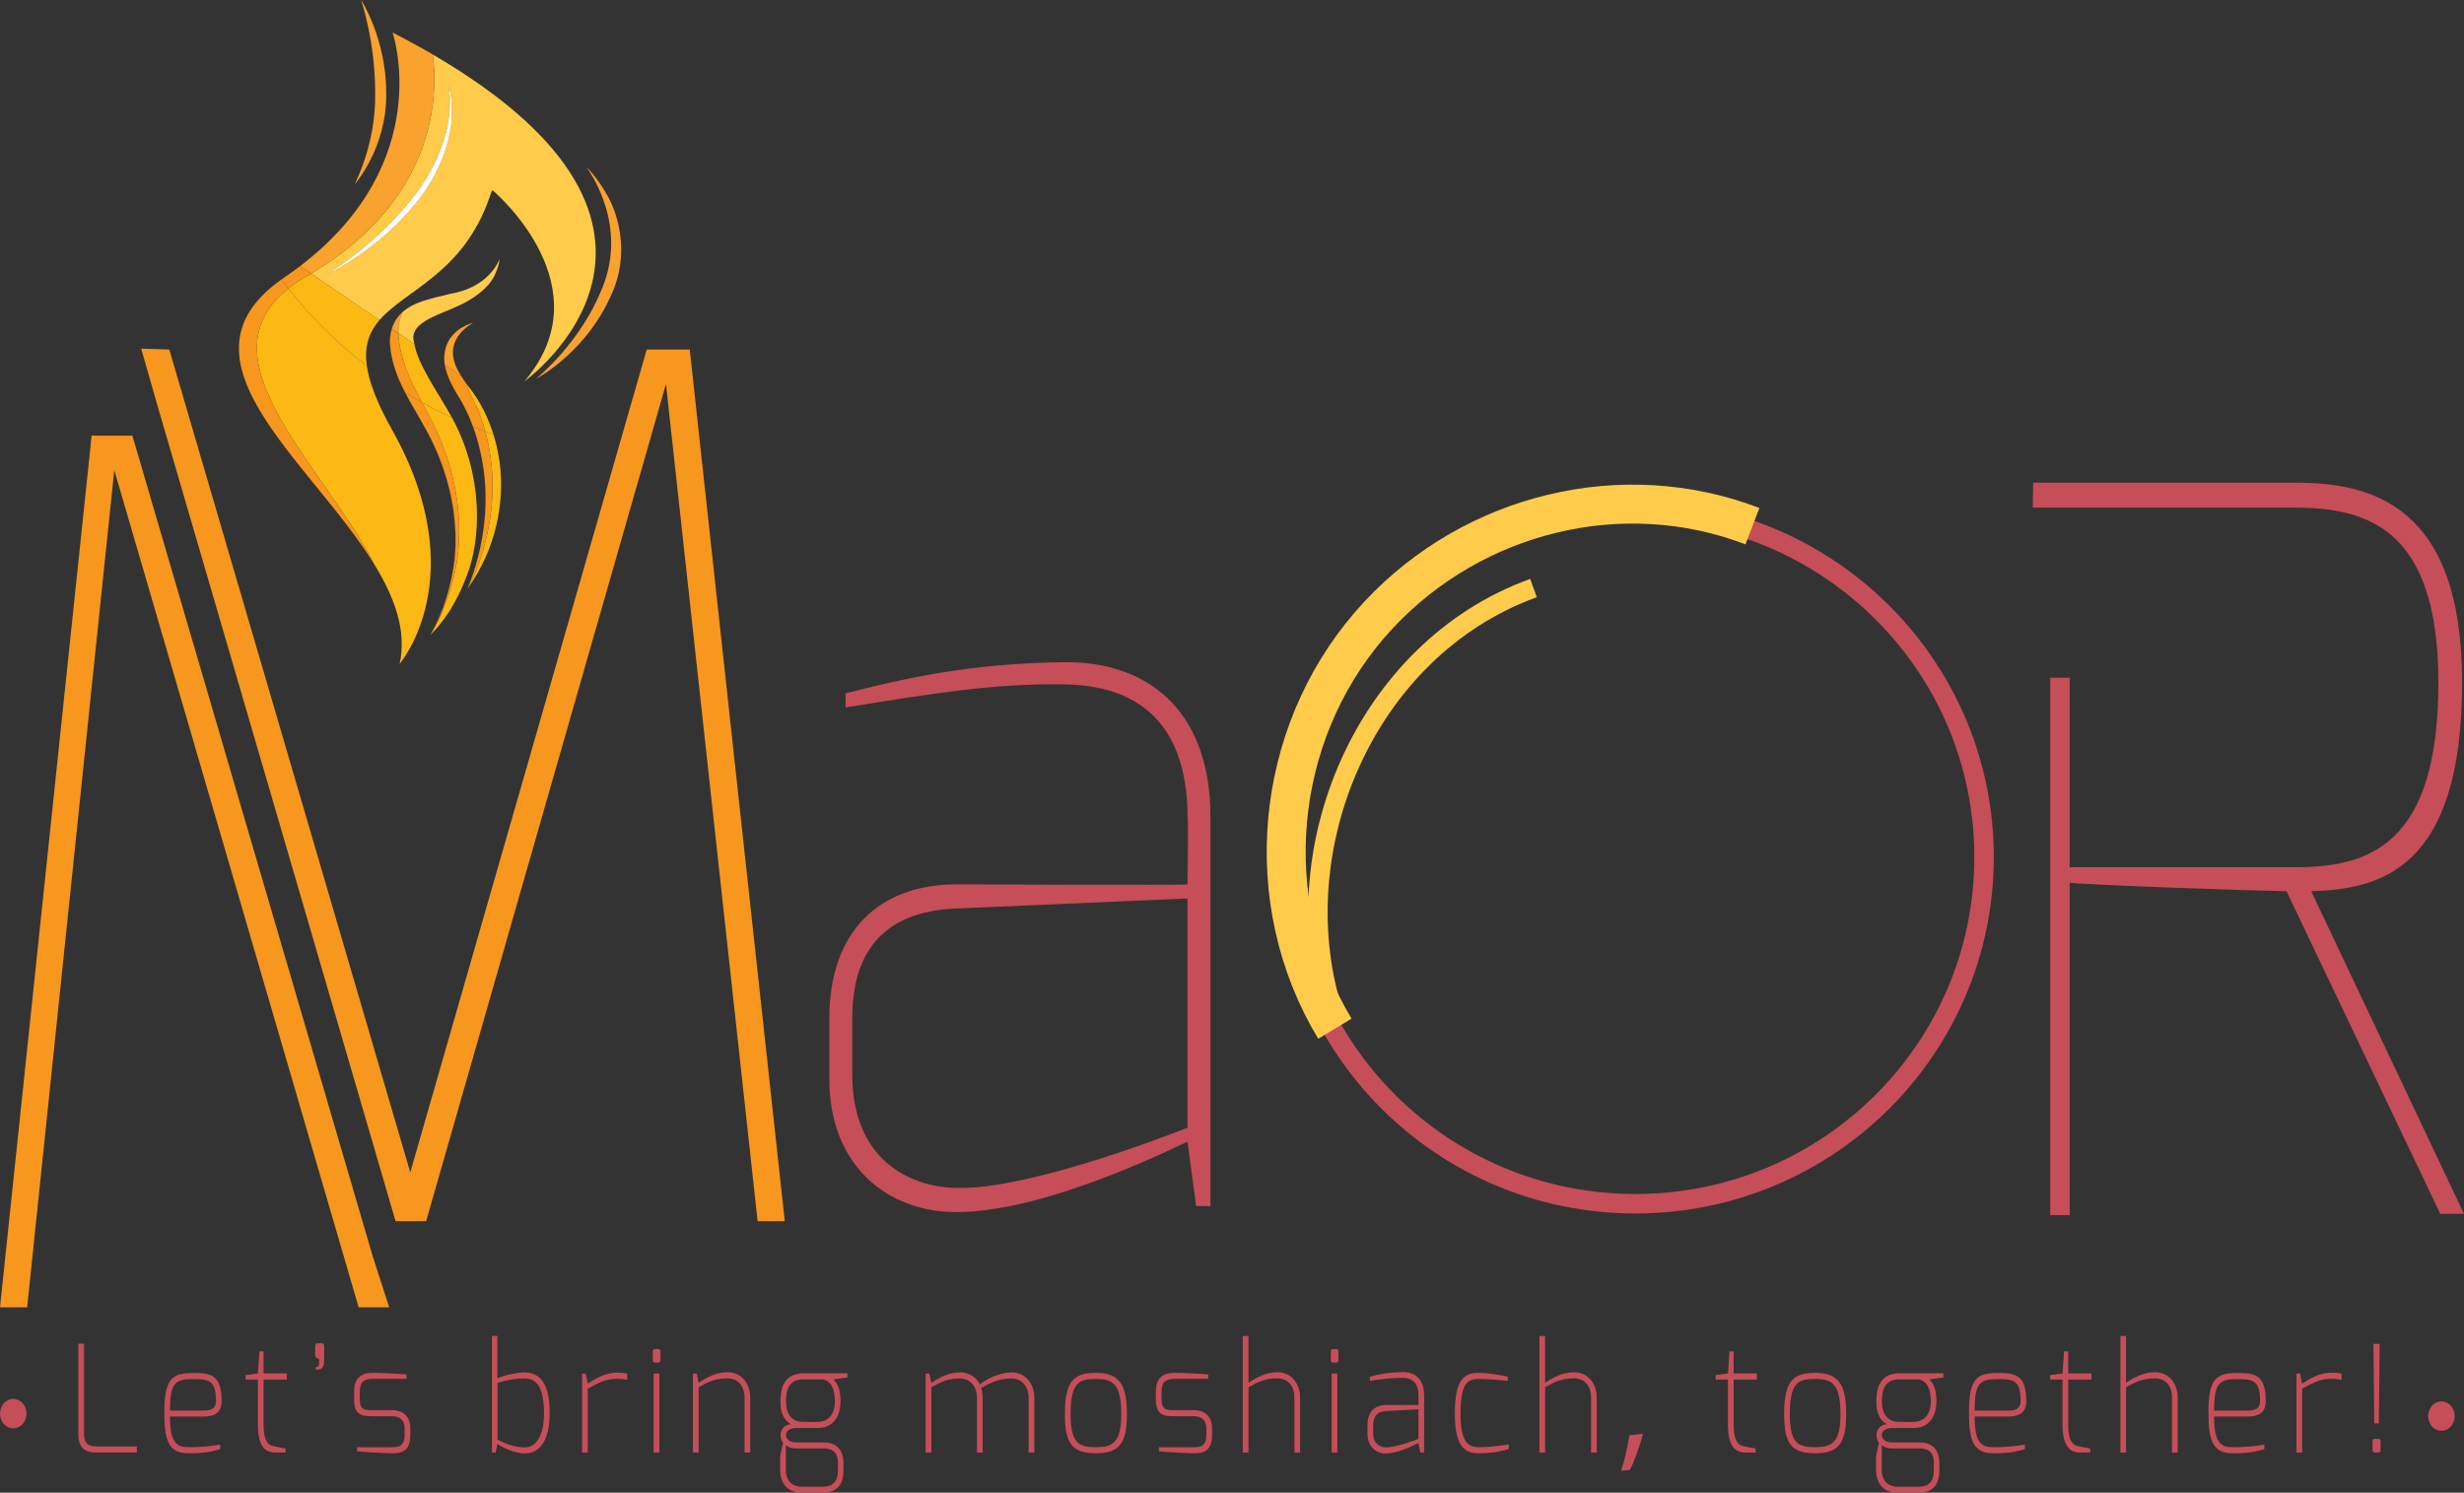 <?xml version="1.0" encoding="utf-8"?>
<!-- Generator: Adobe Illustrator 17.0.0, SVG Export Plug-In . SVG Version: 6.00 Build 0)  -->
<!DOCTYPE svg PUBLIC "-//W3C//DTD SVG 1.1//EN" "http://www.w3.org/Graphics/SVG/1.1/DTD/svg11.dtd">
<svg version="1.1" id="Layer_1" xmlns="http://www.w3.org/2000/svg" xmlns:xlink="http://www.w3.org/1999/xlink" x="0px" y="0px"
	 width="632.589px" height="383.267px" viewBox="0 -2.939 632.589 383.267" enable-background="new 0 -2.939 632.589 383.267"
	 xml:space="preserve">
<rect x="0" y="-2.939" width="632.589" height="383.267" fill="#333333" stroke="none"/>
<g>
	<g>
		<path fill="#FCB913" d="M128.27,63.544c0.029-0.076,0.039-0.116,0.032-0.099C128.291,63.441,128.282,63.477,128.27,63.544z"/>
		<path fill="#FCB913" d="M108.327,100.38c0.88,1.654,1.756,3.276,2.548,4.882c7.305,14.16,8.297,28.917,5.778,39.234
			c-1.858,8.201-4.859,13.518-6.002,15.381c0.636-1.085,3.824-6.554,5.498-15.468c2.042-9.966,0.561-24.06-6.94-37.355
			c-1.605-2.965-3.517-5.984-5.175-9.192c-0.013-0.005-0.027-0.015-0.038-0.021c1.658,3.207,3.572,6.227,5.177,9.195
			c7.501,13.297,8.981,27.39,6.94,37.355c-1.883,10.026-5.686,15.699-5.61,15.669c-0.109,0.013,5.227-4.388,9.144-14.688
			c4.061-9.854,4.415-26.397-3.598-41.054C113.356,103.071,110.785,101.751,108.327,100.38z"/>
		<path fill="#F7971D" d="M109.209,107.054c7.501,13.295,8.982,27.389,6.94,37.355c-1.674,8.914-4.862,14.383-5.498,15.468
			c1.144-1.863,4.144-7.18,6.002-15.381c2.519-10.316,1.527-25.074-5.778-39.234c-0.792-1.605-1.668-3.228-2.548-4.882
			c-1.471-0.821-2.904-1.661-4.293-2.519C105.693,101.07,107.605,104.089,109.209,107.054z"/>
		<path fill="#F9A22D" d="M103.345,77.239c-0.405,0.364-0.795,0.773-1.165,1.239c-0.708,0.877-1.215,1.916-1.551,2.997l1.66,1.133
			c-0.009-0.211-0.028-0.42-0.032-0.635C102.273,80.452,102.625,78.758,103.345,77.239z"/>
		<path fill="#FCB913" d="M125.377,138.454c2.546-6.325,4.646-16.247,2.127-26.835c-0.234-1.023-0.517-2.021-0.822-3.002
			c-0.701-0.244-1.398-0.493-2.086-0.747c0.562,2.046,1.009,4.192,1.312,6.413c2.291,15.695-3.207,28.649-5.423,33.284
			C121.326,146.358,123.38,143.309,125.377,138.454z"/>
		<path fill="#FCB913" d="M114.111,88.095c0.365-3.949,3.001-6.091,4.603-6.995c1.573-0.89,2.587-1.097,2.727-1.133
			c0.006-0.003,0.021-0.012,0.021-0.012c0.008,0.013-1.053,0.177-2.756,1.14c-1.602,0.906-4.236,3.047-4.602,6.997
			c-0.103,0.866-0.057,1.754,0.094,2.653l0.007,0.005C114.056,89.85,114.008,88.961,114.111,88.095z"/>
		<path fill="#FCB913" d="M121.455,106.653c-0.003-0.002-0.005-0.002-0.006-0.004c0.695,1.9,1.294,3.895,1.77,5.97
			c4.648,19.479-3.461,35.731-3.131,35.546c-0.002-0.002,0.003-0.009,0.004-0.012c-0.069-0.321,7.71-16.355,3.135-35.529
			C122.752,110.548,122.151,108.553,121.455,106.653z"/>
		<path fill="#F7971D" d="M120.091,148.154c0.001,0.004-0.001,0.019,0.003,0.015c-0.02-0.007,0.118-0.197,0.366-0.554
			c0.008-0.015,0.016-0.031,0.023-0.048C120.232,147.93,120.092,148.122,120.091,148.154z"/>
		<path fill="#F7971D" d="M116.303,88.127c0.126,1.831,0.9,3.593,2.092,5.485l0.008,0.005c-1.193-1.893-1.965-3.655-2.092-5.487
			c-0.255-2.995,1.47-5.279,2.809-6.477c1.373-1.239,2.362-1.688,2.348-1.695c0.001,0.001-0.016,0.005-0.027,0.008
			c-0.102,0.059-1.04,0.521-2.328,1.683C117.773,82.848,116.048,85.133,116.303,88.127z"/>
		<path fill="#F7971D" d="M124.595,107.87c-1.065-0.394-2.108-0.802-3.14-1.217c0.696,1.9,1.296,3.895,1.771,5.972
			c4.576,19.174-3.204,35.208-3.135,35.529c0.001-0.032,0.141-0.225,0.392-0.587c2.216-4.635,7.714-17.588,5.423-33.284
			C125.605,112.062,125.157,109.917,124.595,107.87z"/>
		<path fill="#F9A22D" d="M118.713,81.1c-1.602,0.904-4.237,3.046-4.603,6.995c-0.103,0.866-0.055,1.755,0.094,2.655l4.19,2.862
			c-1.192-1.892-1.966-3.654-2.092-5.485c-0.254-2.995,1.471-5.279,2.81-6.477c1.287-1.162,2.225-1.624,2.328-1.683
			C121.3,80.004,120.287,80.21,118.713,81.1z"/>
		<path fill="#FCB913" d="M62.126,81.282c0.039-0.124,0.078-0.248,0.12-0.372C62.204,81.034,62.164,81.159,62.126,81.282z"/>
		<path fill="#FCB913" d="M62.466,80.291c0.076-0.201,0.155-0.401,0.24-0.603C62.621,79.89,62.542,80.09,62.466,80.291z"/>
		<path fill="#FCB913" d="M66.447,73.91c0.114-0.131,0.23-0.259,0.349-0.39C66.677,73.651,66.561,73.779,66.447,73.91z"/>
		<path fill="#FCB913" d="M65.484,75.053c0.097-0.122,0.196-0.243,0.294-0.363C65.679,74.81,65.581,74.931,65.484,75.053z"/>
		<path fill="#FCB913" d="M67.26,73.033c0.117-0.12,0.238-0.24,0.358-0.358C67.498,72.793,67.377,72.913,67.26,73.033z"/>
		<path fill="#FCB913" d="M68.432,71.896c0.134-0.123,0.268-0.247,0.407-0.371C68.7,71.649,68.567,71.773,68.432,71.896z"/>
		<path fill="#FCB913" d="M62.932,79.179c0.056-0.125,0.116-0.247,0.176-0.37C63.048,78.932,62.988,79.055,62.932,79.179z"/>
		<path fill="#FCB913" d="M69.393,71.043c0.138-0.118,0.28-0.236,0.423-0.354C69.673,70.807,69.531,70.925,69.393,71.043z"/>
		<path fill="#FCB913" d="M63.497,78.053c0.081-0.15,0.162-0.3,0.249-0.45C63.659,77.753,63.578,77.902,63.497,78.053z"/>
		<path fill="#FCB913" d="M64.046,77.103c0.076-0.123,0.155-0.247,0.234-0.37C64.201,76.856,64.122,76.98,64.046,77.103z"/>
		<path fill="#FCB913" d="M64.807,75.958c0.098-0.136,0.194-0.275,0.296-0.41C65.002,75.683,64.905,75.822,64.807,75.958z"/>
		<path fill="#FCB913" d="M64.653,98.723c-0.012-0.022-0.022-0.045-0.033-0.066C64.63,98.678,64.641,98.701,64.653,98.723z"/>
		<path fill="#FCB913" d="M63.647,96.538c-0.026-0.06-0.053-0.122-0.079-0.182C63.593,96.416,63.621,96.478,63.647,96.538z"/>
		<path fill="#FCB913" d="M64.286,97.962c-0.029-0.061-0.057-0.121-0.084-0.183C64.229,97.842,64.257,97.901,64.286,97.962z"/>
		<path fill="#FCB913" d="M63.301,95.702c-0.031-0.077-0.06-0.151-0.088-0.227C63.241,95.551,63.27,95.625,63.301,95.702z"/>
		<path fill="#FCB913" d="M62.496,93.453c-0.027-0.086-0.051-0.171-0.077-0.256C62.444,93.281,62.468,93.367,62.496,93.453z"/>
		<path fill="#FCB913" d="M62.79,94.33c-0.03-0.084-0.059-0.169-0.089-0.254C62.731,94.162,62.76,94.247,62.79,94.33z"/>
		<path fill="#FCB913" d="M66.727,102.515c-0.01-0.016-0.02-0.031-0.029-0.048C66.706,102.484,66.716,102.499,66.727,102.515z"/>
		<path fill="#FCB913" d="M70.782,69.917c0.154-0.119,0.308-0.24,0.467-0.357C71.09,69.677,70.937,69.798,70.782,69.917z"/>
		<path fill="#FCB913" d="M65.434,100.237c-0.021-0.042-0.043-0.082-0.064-0.123C65.391,100.155,65.411,100.194,65.434,100.237z"/>
		<path fill="#FCB913" d="M61.636,89.921c-0.019-0.111-0.038-0.222-0.055-0.333C61.599,89.699,61.618,89.81,61.636,89.921z"/>
		<path fill="#FCB913" d="M61.343,86.824c-0.002-0.116,0-0.232,0-0.347C61.343,86.592,61.341,86.707,61.343,86.824z"/>
		<path fill="#FCB913" d="M61.366,85.56c0.006-0.122,0.013-0.242,0.022-0.362C61.379,85.318,61.372,85.438,61.366,85.56z"/>
		<path fill="#FCB913" d="M61.432,84.657c0.015-0.134,0.033-0.266,0.049-0.398C61.465,84.391,61.447,84.523,61.432,84.657z"/>
		<path fill="#FCB913" d="M61.609,83.41c0.023-0.124,0.045-0.245,0.069-0.368C61.654,83.164,61.631,83.286,61.609,83.41z"/>
		<path fill="#FCB913" d="M62.111,92.121c-0.026-0.1-0.053-0.2-0.078-0.3C62.06,91.921,62.086,92.021,62.111,92.121z"/>
		<path fill="#FCB913" d="M61.89,91.224c-0.021-0.098-0.04-0.196-0.061-0.293C61.85,91.028,61.869,91.127,61.89,91.224z"/>
		<path fill="#FCB913" d="M61.789,82.513c0.045-0.195,0.097-0.389,0.148-0.585C61.885,82.124,61.834,82.318,61.789,82.513z"/>
		<path fill="#FCB913" d="M61.382,87.73c-0.008-0.117-0.016-0.233-0.02-0.35C61.366,87.497,61.374,87.614,61.382,87.73z"/>
		<path fill="#FCB913" d="M61.502,89.014c-0.014-0.106-0.024-0.212-0.036-0.32C61.477,88.801,61.487,88.907,61.502,89.014z"/>
		<g>
			<path fill="#FFCB4A" d="M115.122,18.955c-0.007-0.028,0.87,3.411,0.053,8.853c-0.737,5.427-3.541,12.616-8.578,19.271
				C96.363,60.376,83.985,67.254,84.252,67.461c-0.297-0.208,12.924-5.804,23.52-19.507c5.189-6.842,7.76-14.481,8.132-20.063
				C116.364,22.271,115.109,18.921,115.122,18.955z"/>
			<path fill="#FFCB4A" d="M115.612,72.504c-2.497,0.652-5.318,1.125-8.567,2.422c-1.599,0.69-3.427,1.681-4.901,3.533
				c-0.708,0.877-1.213,1.915-1.55,2.993l0.035,0.023c0.336-1.08,0.843-2.12,1.551-2.997c0.37-0.466,0.76-0.875,1.165-1.239
				c-0.72,1.519-1.072,3.212-1.089,4.734c0.004,0.214,0.023,0.424,0.032,0.635l4.097,2.8c-0.041-0.215-0.087-0.429-0.118-0.642
				c-1.271-4.658,5.813-6.651,10.548-8.799c5.009-2.073,8.782-5.235,10.093-8.068c1.177-2.376,1.3-3.962,1.361-4.355
				C127.961,64.419,125.226,70.877,115.612,72.504z"/>
			<path fill="#FFCB4A" d="M110.85,10.91c0.081,0.047,0.158,0.092,0.238,0.139c0.001-0.001-0.001-0.002-0.001-0.002
				C111.01,11.001,110.928,10.955,110.85,10.91z"/>
			<path fill="#FFCB4A" d="M110.85,10.91c-0.696-0.405-1.403-0.811-2.123-1.219L110.85,10.91z"/>
			<path fill="#FFCB4A" d="M111.088,11.049c1.217,8.743,2.04,36.427-31.2,56.258l17.52,11.968
				c6.675-7.773,21.371-11.924,28.182-31.289c0.248-0.706,0.483-1.37,0.711-2.02c0.099,0.021,0.209,0.055,0.324,0.097
				c1.26,1.08,28.47,24.897,8.021,48.909C134.646,94.971,188.653,56.235,111.088,11.049z M107.772,47.954
				c-10.595,13.703-23.816,19.299-23.52,19.507c-0.267-0.208,12.111-7.085,22.345-20.383c5.037-6.654,7.841-13.844,8.578-19.271
				c0.817-5.442-0.06-8.881-0.053-8.853c-0.014-0.034,1.242,3.316,0.782,8.936C115.532,33.474,112.961,41.112,107.772,47.954z"/>
		</g>
		<path fill="#FCB913" d="M103.948,7.073c0.605,0.323,1.206,0.646,1.798,0.967C105.154,7.719,104.554,7.396,103.948,7.073z"/>
		<path fill="#FCB913" d="M72.241,68.838c-0.116,0.082-0.233,0.164-0.347,0.247c0.114-0.083,0.231-0.164,0.348-0.246
			C72.24,68.839,72.241,68.838,72.241,68.838z"/>
		<path fill="#FCB913" d="M96.186,142.116c5.181,8.47,8.262,16.987,6.421,25.382c0,0,19.205-22.363-1.914-60.014
			c-3.889-6.936-5.889-12.214-6.501-16.419c-8.805-6.786-15.441-13.917-20.168-19.905C51.14,89.332,82.882,116.21,96.186,142.116z"
			/>
		<path fill="#FCB913" d="M106.411,8.404c0.664,0.364,1.32,0.729,1.967,1.093C107.73,9.132,107.075,8.768,106.411,8.404z"/>
		<path fill="#FCB913" d="M100.786,5.414L100.786,5.414c0.84,0.433,1.665,0.864,2.479,1.294
			C102.451,6.278,101.627,5.847,100.786,5.414z"/>
		<path fill="#F7971D" d="M62.034,91.821c-0.049-0.2-0.097-0.398-0.144-0.597C61.937,91.423,61.985,91.621,62.034,91.821z"/>
		<path fill="#F7971D" d="M71.249,69.559c0.211-0.158,0.426-0.316,0.645-0.475C71.675,69.243,71.46,69.401,71.249,69.559z"/>
		<path fill="#F7971D" d="M61.582,89.588c-0.029-0.193-0.057-0.384-0.08-0.575C61.525,89.204,61.552,89.395,61.582,89.588z"/>
		<path fill="#F7971D" d="M61.829,90.931c-0.071-0.337-0.134-0.673-0.192-1.01C61.694,90.258,61.758,90.594,61.829,90.931z"/>
		<path fill="#F7971D" d="M61.466,88.694c-0.035-0.322-0.065-0.643-0.084-0.963C61.401,88.051,61.431,88.372,61.466,88.694z"/>
		<path fill="#F7971D" d="M61.389,85.198c0.013-0.181,0.026-0.361,0.043-0.541C61.415,84.837,61.401,85.017,61.389,85.198z"/>
		<path fill="#F7971D" d="M61.362,87.381c-0.01-0.186-0.017-0.372-0.02-0.557C61.346,87.009,61.353,87.195,61.362,87.381z"/>
		<path fill="#F7971D" d="M67.618,72.674c0.262-0.261,0.534-0.52,0.814-0.778C68.152,72.154,67.88,72.413,67.618,72.674z"/>
		<path fill="#F7971D" d="M100.786,5.414c0-0.001-0.002-0.001-0.003-0.002c0,0,11.39,33.149-23.725,59.961l0.004,0.002
			C112.174,38.566,100.79,5.418,100.786,5.414z"/>
		<path fill="#F7971D" d="M65.37,100.114c-0.249-0.464-0.487-0.928-0.717-1.391C64.883,99.185,65.121,99.649,65.37,100.114z"/>
		<path fill="#F7971D" d="M63.568,96.356c-0.091-0.219-0.181-0.438-0.267-0.655C63.387,95.919,63.477,96.138,63.568,96.356z"/>
		<path fill="#F7971D" d="M66.697,102.467c-0.444-0.747-0.866-1.491-1.264-2.23C65.832,100.976,66.254,101.72,66.697,102.467z"/>
		<path fill="#F7971D" d="M64.202,97.78c-0.194-0.414-0.378-0.829-0.555-1.242C63.823,96.951,64.008,97.365,64.202,97.78z"/>
		<path fill="#F7971D" d="M68.839,71.525c0.181-0.162,0.366-0.322,0.554-0.482C69.205,71.203,69.02,71.363,68.839,71.525z"/>
		<path fill="#F7971D" d="M64.62,98.656c-0.114-0.231-0.224-0.464-0.334-0.694C64.396,98.192,64.505,98.425,64.62,98.656z"/>
		<path fill="#F7971D" d="M63.213,95.474c-0.15-0.381-0.29-0.764-0.423-1.144C62.922,94.711,63.062,95.093,63.213,95.474z"/>
		<path fill="#F7971D" d="M63.497,78.053c-0.137,0.251-0.267,0.504-0.389,0.757C63.231,78.556,63.36,78.304,63.497,78.053z"/>
		<path fill="#F7971D" d="M62.701,94.077c-0.07-0.208-0.139-0.417-0.205-0.624C62.562,93.66,62.63,93.869,62.701,94.077z"/>
		<path fill="#F7971D" d="M62.419,93.196c-0.109-0.358-0.211-0.717-0.307-1.075C62.207,92.479,62.309,92.838,62.419,93.196z"/>
		<path fill="#F7971D" d="M69.817,70.689c0.312-0.259,0.634-0.515,0.966-0.772C70.451,70.174,70.128,70.43,69.817,70.689z"/>
		<path fill="#F7971D" d="M61.343,86.477c0-0.305,0.007-0.612,0.023-0.917C61.35,85.865,61.343,86.172,61.343,86.477z"/>
		<path fill="#F7971D" d="M64.28,76.733c0.167-0.258,0.344-0.517,0.527-0.774C64.624,76.216,64.447,76.474,64.28,76.733z"/>
		<path fill="#F7971D" d="M108.378,9.497c0.116,0.065,0.233,0.131,0.349,0.194C108.611,9.628,108.494,9.562,108.378,9.497z"/>
		<path fill="#F7971D" d="M61.482,84.259c0.036-0.285,0.078-0.567,0.127-0.85C61.559,83.692,61.517,83.974,61.482,84.259z"/>
		<path fill="#F7971D" d="M62.706,79.688c0.072-0.171,0.149-0.34,0.226-0.509C62.855,79.348,62.778,79.517,62.706,79.688z"/>
		<path fill="#F7971D" d="M63.746,77.603c0.096-0.166,0.198-0.332,0.3-0.5C63.943,77.271,63.842,77.437,63.746,77.603z"/>
		<path fill="#F7971D" d="M66.796,73.52c0.15-0.162,0.307-0.324,0.464-0.487C67.102,73.196,66.946,73.358,66.796,73.52z"/>
		<path fill="#F7971D" d="M65.103,75.548c0.123-0.166,0.251-0.33,0.38-0.496C65.355,75.218,65.226,75.382,65.103,75.548z"/>
		<path fill="#F7971D" d="M105.746,8.04c0.223,0.122,0.444,0.243,0.665,0.364C106.19,8.283,105.969,8.162,105.746,8.04z"/>
		<path fill="#F7971D" d="M65.778,74.69c0.215-0.261,0.437-0.521,0.669-0.78C66.215,74.168,65.993,74.429,65.778,74.69z"/>
		<path fill="#F7971D" d="M103.265,6.708c0.23,0.124,0.455,0.244,0.683,0.365C103.72,6.952,103.496,6.831,103.265,6.708z"/>
		<path fill="#F7971D" d="M61.677,83.042c0.035-0.176,0.071-0.352,0.111-0.529C61.748,82.69,61.712,82.866,61.677,83.042z"/>
		<path fill="#F7971D" d="M61.937,81.929c0.058-0.215,0.122-0.432,0.189-0.646C62.058,81.495,61.995,81.713,61.937,81.929z"/>
		<path fill="#F7971D" d="M62.245,80.911c0.07-0.206,0.143-0.414,0.221-0.62C62.389,80.497,62.316,80.704,62.245,80.911z"/>
		<path fill="#F7971D" d="M96.205,142.156c-0.006-0.013-0.013-0.027-0.019-0.04c-8.284-13.537-21.939-26.959-29.46-39.601
			C74.255,115.168,87.925,128.606,96.205,142.156z"/>
		<path fill="#F7971D" d="M74.025,71.16c-0.628-0.795-1.221-1.57-1.783-2.321c-0.117,0.082-0.234,0.163-0.348,0.246
			c-0.219,0.159-0.434,0.316-0.645,0.475c-0.159,0.118-0.313,0.238-0.467,0.357c-0.331,0.257-0.654,0.513-0.966,0.772
			c-0.143,0.118-0.285,0.236-0.423,0.354c-0.188,0.16-0.374,0.32-0.554,0.482c-0.139,0.124-0.272,0.248-0.407,0.371
			c-0.28,0.258-0.552,0.517-0.814,0.778c-0.12,0.119-0.242,0.239-0.358,0.358c-0.158,0.164-0.314,0.326-0.464,0.487
			c-0.119,0.131-0.234,0.259-0.349,0.39c-0.232,0.259-0.454,0.52-0.669,0.78c-0.099,0.12-0.197,0.241-0.294,0.363
			c-0.129,0.166-0.257,0.329-0.38,0.496c-0.102,0.135-0.198,0.274-0.296,0.41c-0.183,0.258-0.36,0.516-0.527,0.774
			c-0.079,0.124-0.158,0.247-0.234,0.37c-0.103,0.168-0.204,0.334-0.3,0.5c-0.087,0.15-0.168,0.299-0.249,0.45
			c-0.137,0.251-0.267,0.503-0.389,0.757c-0.06,0.123-0.12,0.245-0.176,0.37c-0.077,0.168-0.154,0.338-0.226,0.509
			c-0.085,0.202-0.164,0.402-0.24,0.603c-0.077,0.206-0.15,0.414-0.221,0.62c-0.042,0.123-0.081,0.248-0.12,0.372
			c-0.067,0.215-0.131,0.431-0.189,0.646c-0.051,0.196-0.103,0.389-0.148,0.585c-0.04,0.177-0.077,0.353-0.111,0.529
			c-0.023,0.123-0.046,0.244-0.069,0.368c-0.049,0.282-0.091,0.564-0.127,0.85c-0.017,0.132-0.034,0.264-0.049,0.398
			c-0.018,0.18-0.031,0.36-0.043,0.541c-0.01,0.12-0.017,0.24-0.022,0.362c-0.016,0.305-0.023,0.612-0.023,0.917
			c0,0.115-0.002,0.23,0,0.347c0.003,0.185,0.01,0.371,0.02,0.557c0.004,0.117,0.012,0.233,0.02,0.35
			c0.019,0.32,0.049,0.642,0.084,0.963c0.011,0.107,0.021,0.213,0.036,0.32c0.023,0.191,0.051,0.382,0.08,0.575
			c0.017,0.111,0.036,0.222,0.055,0.333c0.058,0.336,0.122,0.672,0.192,1.01c0.021,0.097,0.04,0.196,0.061,0.293
			c0.046,0.199,0.095,0.396,0.144,0.597c0.024,0.1,0.052,0.2,0.078,0.3c0.096,0.358,0.198,0.717,0.307,1.075
			c0.026,0.085,0.05,0.17,0.077,0.256c0.066,0.207,0.135,0.416,0.205,0.624c0.03,0.085,0.059,0.17,0.089,0.254
			c0.133,0.38,0.273,0.763,0.423,1.144c0.029,0.076,0.058,0.15,0.088,0.227c0.086,0.217,0.176,0.436,0.267,0.655
			c0.025,0.059,0.053,0.122,0.079,0.182c0.177,0.413,0.361,0.827,0.555,1.242c0.027,0.062,0.055,0.122,0.084,0.183
			c0.109,0.23,0.219,0.463,0.334,0.694c0.011,0.021,0.021,0.044,0.033,0.066c0.23,0.463,0.468,0.927,0.717,1.391
			c0.021,0.041,0.043,0.081,0.064,0.123c0.398,0.74,0.82,1.483,1.264,2.23c0.009,0.017,0.019,0.032,0.029,0.048
			c7.521,12.642,21.175,26.064,29.46,39.601C82.882,116.21,51.14,89.332,74.025,71.16z"/>
		<path fill="#F9A22D" d="M77.062,65.375l2.826,1.931c33.245-19.832,32.415-47.521,31.2-56.26c-0.772-0.451-1.561-0.902-2.361-1.355
			c-0.115-0.063-0.233-0.129-0.349-0.194c-0.646-0.364-1.303-0.728-1.967-1.093c-0.221-0.121-0.442-0.242-0.665-0.364
			c-0.592-0.322-1.192-0.645-1.798-0.967c-0.228-0.122-0.453-0.242-0.683-0.365c-0.814-0.43-1.639-0.861-2.479-1.294
			C100.79,5.418,112.174,38.566,77.062,65.375z"/>
		<path fill="#FFFFFF" d="M106.597,47.078C96.363,60.376,83.985,67.254,84.252,67.461c-0.297-0.208,12.924-5.804,23.52-19.507
			c5.189-6.842,7.76-14.481,8.132-20.063c0.46-5.621-0.795-8.97-0.782-8.936c-0.007-0.028,0.87,3.411,0.053,8.853
			C114.438,33.234,111.634,40.424,106.597,47.078z"/>
		<path fill="#FCB913" d="M106.385,85.408l-4.097-2.8c0.271,6.641,3.174,12.384,6.039,17.772c2.458,1.371,5.029,2.691,7.721,3.937
			c-0.141-0.254-0.277-0.511-0.422-0.766C111.635,96.565,107.413,90.76,106.385,85.408z"/>
		<path fill="#FCB913" d="M100.122,85.066c-0.031-1.142,0.134-2.391,0.507-3.591l-0.035-0.023c-0.374,1.2-0.538,2.453-0.508,3.596
			c0.249,4.709,1.892,8.89,3.911,12.792c0.012,0.007,0.025,0.016,0.038,0.021C102.015,93.96,100.37,89.776,100.122,85.066z"/>
		<path fill="#F7971D" d="M100.122,85.066c0.248,4.71,1.894,8.894,3.912,12.796c1.389,0.858,2.822,1.698,4.293,2.519
			c-2.865-5.388-5.768-11.132-6.039-17.772l-1.66-1.133C100.255,82.675,100.091,83.924,100.122,85.066z"/>
		<path fill="#FCB913" d="M121.402,97.796c-0.609-0.79-1.179-1.543-1.707-2.271c0.633,1.916,1.535,3.811,2.428,5.537
			c0.973,2.09,1.804,4.381,2.472,6.809c0.688,0.254,1.386,0.503,2.086,0.747C125.418,104.554,123.583,100.864,121.402,97.796z"/>
		<path fill="#FCB913" d="M118.278,99.792c-1.745-2.738-3.556-5.945-4.074-9.042l-0.007-0.005c0.517,3.097,2.327,6.306,4.074,9.042
			c1.204,2.081,2.274,4.392,3.178,6.863c0.001,0.002,0.002,0.002,0.006,0.004C120.551,104.181,119.482,101.871,118.278,99.792z"/>
		<path fill="#F7971D" d="M119.696,95.524c0-0.003-0.003-0.008-0.003-0.012c-0.47-0.65-0.901-1.279-1.29-1.895l-0.008-0.005
			C118.786,94.232,119.223,94.869,119.696,95.524z"/>
		<path fill="#F7971D" d="M122.124,101.062c-0.893-1.726-1.794-3.622-2.428-5.537c-0.473-0.656-0.91-1.292-1.301-1.912l-4.19-2.862
			c0.517,3.097,2.329,6.304,4.074,9.042c1.204,2.079,2.272,4.389,3.177,6.861c1.032,0.415,2.075,0.824,3.14,1.217
			C123.927,105.442,123.097,103.151,122.124,101.062z"/>
		<path fill="#FCB913" d="M72.388,68.734c-0.049,0.036-0.099,0.069-0.147,0.104c0,0-0.001,0.001,0.001,0.001
			C72.29,68.803,72.339,68.77,72.388,68.734z"/>
		<path fill="#FCB913" d="M97.407,79.275l-17.52-11.968c-0.394,0.233-0.787,0.467-1.19,0.7c-1.766,1.019-3.31,2.071-4.673,3.153
			c4.727,5.988,11.363,13.119,20.168,19.905C93.437,85.855,94.818,82.292,97.407,79.275z"/>
		<path fill="#F7971D" d="M72.388,68.734c0.183-0.127,0.362-0.253,0.549-0.382c1.444-0.981,2.812-1.976,4.124-2.977l-0.004-0.002
			c-1.311,1.001-2.68,1.996-4.125,2.978C72.745,68.478,72.571,68.606,72.388,68.734z"/>
		<path fill="#F7971D" d="M72.938,68.352c-0.187,0.128-0.366,0.255-0.549,0.382c-0.049,0.036-0.099,0.069-0.146,0.105
			c0.561,0.751,1.154,1.526,1.783,2.321c1.363-1.082,2.907-2.134,4.673-3.153c0.404-0.233,0.796-0.467,1.19-0.7l-2.826-1.931
			C75.75,66.376,74.381,67.37,72.938,68.352z"/>
	</g>
	<g>
		<g>
			<path fill-rule="evenodd" clip-rule="evenodd" fill="#F9A22D" d="M91.088,44.395c-0.165-0.022,5.457-10.025,5.232-23.391
				C96.38,7.728,92.678-2.97,92.722-2.938c-0.111-0.137,6.435,9.722,6.444,23.957C99.282,35.532,90.784,44.579,91.088,44.395z"/>
		</g>
	</g>
	<g>
		<g>
			<path fill-rule="evenodd" clip-rule="evenodd" fill="#F9A22D" d="M150.758,40.073c-0.08,0.052,2.604,2.472,5.411,7.614
				c2.753,5.027,4.862,13.754,1.811,22.499c-6.498,17.473-20.816,24.17-20.317,24.213c-0.371-0.038,11.847-9.116,17.611-25.096
				C160.905,52.697,150.13,39.748,150.758,40.073z"/>
		</g>
	</g>
</g>
<polyline fill="#F7971D" points="95.663,319.539 33.985,108.917 23.528,108.917 0,332.735 6.971,332.735 29.338,117.784 
	92.079,332.735 99.922,332.735 "/>
<polyline fill="#F7971D" points="39.969,99.628 101.556,310.623 109.398,310.623 170.978,95.671 194.506,310.623 201.478,310.623 
	177.078,86.805 166.04,86.805 105.332,298.085 43.462,86.805 36.259,86.582 "/>
<path fill="#C64E58" d="M212.925,258.467c0-21.94,12.506-34.329,32.613-34.329c0,0,59.341,0.258,59.341,0c0,0,0.245-17.036,0-17.295
	c0-17.81-7.111-33.813-31.878-34.07c-17.655-0.259-33.594,2.322-55.908,5.936v-3.613c13.977-3.613,31.632-7.743,56.153-8.002
	c20.352-0.258,37.517,11.357,37.517,39.75v99.893h-3.678l-2.207-16.52c-0.49,0-35.311,18.067-59.341,18.067
	c-17.9,0-32.613-12.132-32.613-34.071V258.467z M245.538,302.089c19.617,0.516,59.341-15.487,59.341-15.487v-58.851l-59.341,2.581
	c-19.862,0.774-26.728,12.39-26.728,28.135v14.454C218.811,294.861,233.523,301.831,245.538,302.089z"/>
<path fill="#C64E58" d="M521.86,127.409h67.359c18.519,0,36.792,5.386,36.792,44.883c0,41.549-17.543,47.447-36.792,47.447h-59.735
	c-0.023,1.279-0.06,2.56-0.104,3.838c8.197,0.813,46.001,2.085,57.647,2.316l39.471,82.842h6.091l-39.227-82.842
	c17.543-0.512,38.741-5.385,38.741-53.602c0-45.908-23.634-51.294-42.883-51.294h-67.245"/>
<ellipse fill="none" stroke="#C64E58" stroke-width="5" stroke-miterlimit="10" cx="419.853" cy="217.142" rx="89.52" ry="88.993"/>
<path fill="none" stroke="#FFCB4A" stroke-width="10" stroke-miterlimit="10" d="M449.91,132.16
	c-33.401-12.793-71.477-3.335-95.835,22.638c-25.944,27.662-31.395,70.022-13.124,103.338c0.565,1.03,1.152,2.05,1.759,3.057"/>
<path fill="none" stroke="#FFCB4A" stroke-width="5" stroke-miterlimit="10" d="M393.696,148.059
	c-43.239,15.592-65.239,67.592-51.06,110.149"/>
<g>
	<ellipse fill="#C64E58" cx="3.405" cy="360.028" rx="3.405" ry="3.78"/>
	<ellipse fill="#C64E58" cx="626.797" cy="360.661" rx="3.405" ry="3.78"/>
</g>
<line fill="none" stroke="#C64E58" stroke-width="5" stroke-miterlimit="10" x1="528.86" y1="171.067" x2="528.86" y2="309.068"/>
<g>
	<path fill="#C64E58" d="M20.114,342.074h1.457v23.136c0,3.017,1.741,3.245,3.376,3.245h10.199v1.565H24.947
		c-2.346,0-4.833-0.496-4.833-4.811V342.074z"/>
	<path fill="#C64E58" d="M49.717,349.596c4.335,0,7.179,0.458,7.179,7.177c0,2.979-1.67,4.009-4.833,4.009H43.64
		c0,6.72,1.742,7.865,4.727,7.865c3.27,0,5.508-0.229,8.174-0.649v1.146c-2.878,0.878-5.224,1.107-8.174,1.068
		c-4.833-0.038-6.184-2.786-6.184-10.422C42.183,350.817,44.28,349.596,49.717,349.596z M52.063,359.255
		c1.848,0,3.376-0.306,3.376-2.482c0-5.153-1.635-5.611-5.722-5.611c-4.62,0-6.077,0.764-6.077,8.094H52.063z"/>
	<path fill="#C64E58" d="M63.045,350.13l3.163-0.42l0.391-5.65h1.066v5.65h5.97v1.565h-5.97v11.529c0,5.078,1.741,5.46,2.843,5.65
		c0,0,2.559,0.534,2.807,0.534v1.031h-2.63c-2.914,0-4.478-2.062-4.478-7.216v-11.529h-3.163V350.13z"/>
	<path fill="#C64E58" d="M80.92,342.724c0-0.534,0.249-0.764,0.71-0.764h0.924c0.498,0,0.675,0.344,0.675,0.764l-0.035,3.933
		c0,2.596-2.132,2.062-2.132,2.062v-0.649c0.817,0.038,0.853-0.572,0.853-0.916v-1.298h-0.32c-0.355,0-0.675-0.229-0.675-0.726
		V342.724z"/>
	<path fill="#C64E58" d="M90.905,354.482c0-3.131,1.244-4.925,4.904-4.925c1.848,0,6.717,0.229,8.564,0.42v1.107H95.81
		c-2.736,0-3.447,1.145-3.447,3.397v1.756c0,2.863,1.244,2.901,3.447,2.901h4.904c2.843,0,4.62,1.719,4.62,4.582v1.87
		c0,4.161-2.345,4.619-4.62,4.619c-1.741,0-7.676-0.343-9.027-0.496v-1.068h9.027c1.102,0,3.163,0.076,3.163-3.055v-1.87
		c0-1.681-0.959-3.017-3.163-3.017H95.81c-3.34,0-4.904-0.534-4.904-4.467V354.482z"/>
	<path fill="#C64E58" d="M126.302,340.051h1.386v10.919c2.274-0.992,5.402-1.527,7.001-1.527c5.366,0,6.433,5.346,6.433,10.537
		c0,4.658-1.28,10.271-6.433,10.271c-2.417,0-6.042-1.642-6.965-2.482l-0.498,2.253h-0.924V340.051z M134.689,368.685
		c2.772,0,4.976-2.635,4.976-8.705c0-7.292-2.239-8.972-4.976-8.972s-4.513,0.42-6.965,1.107v14.584
		C129.607,367.653,131.881,368.685,134.689,368.685z"/>
	<path fill="#C64E58" d="M149.437,349.748h0.924l0.533,2.558c2.167-1.336,4.407-2.786,7.499-2.786c1.03,0,2.025,0.038,2.63,0.305
		v1.527c-0.711-0.152-1.6-0.267-2.63-0.267c-3.057,0-4.762,1.106-7.499,2.52v16.416h-1.457V349.748z"/>
	<path fill="#C64E58" d="M167.597,344.06c0-0.382,0.178-0.61,0.569-0.61h0.853c0.355,0,0.533,0.267,0.533,0.61v2.291
		c0,0.382-0.213,0.572-0.533,0.572h-0.853c-0.32,0-0.569-0.229-0.569-0.572V344.06z M167.811,349.748h1.457v20.272h-1.457V349.748z"
		/>
	<path fill="#C64E58" d="M177.903,349.748h0.959l0.498,2.367c2.097-1.412,4.549-2.711,7.427-2.711c3.767,0,5.828,3.131,5.828,6.49
		v14.126h-1.457v-14.126c0-2.863-1.67-4.925-4.371-4.925c-3.021,0-4.762,0.802-7.427,2.291v16.76h-1.457V349.748z"/>
	<path fill="#C64E58" d="M203.1,362.728c-2.274-1.146-2.736-3.665-2.736-5.841c0-4.963,1.99-7.216,6.113-7.216h11.087v1.069
		l-3.589,0.496c0.568,0.572,1.812,1.794,1.812,5.65c0,2.29-0.817,6.834-5.864,6.834h-5.543c-0.569,0-2.594,0.19-2.594,1.832
		c0,1.336,1.457,1.871,2.381,1.871h7.392c3.234,0,4.976,2.062,4.976,5.115v2.177c0,2.29-0.675,5.611-5.331,5.611h-5.331
		c-3.34,0-5.579-2.023-5.579-5.879v-3.475l0.746-3.512c-0.498-0.497-0.64-1.26-0.64-1.947
		C200.399,364.332,201.216,362.881,203.1,362.728z M205.872,378.802h5.331c2.345,0,3.909-1.107,3.909-4.085v-2.101
		c0-2.1-0.853-3.665-3.696-3.665h-7.179c-1.67,0-2.487-0.84-2.487-0.84v6.338C201.75,378.228,204.522,378.802,205.872,378.802z
		 M206.227,362.156h3.589c3.483,0,4.549-2.787,4.549-5.269c-0.036-3.78-1.421-5.65-3.554-5.65h-4.584
		c-3.554,0-4.442,2.443-4.442,5.65C201.785,360.209,203.313,362.156,206.227,362.156z"/>
	<path fill="#C64E58" d="M237.643,349.748h0.959l0.498,2.405c2.097-1.412,4.513-2.711,7.356-2.711c2.381,0,4.229,1.261,5.117,3.093
		c1.848-1.527,5.188-3.093,8.138-3.093c3.589,0,5.828,2.94,5.828,6.49v14.088h-1.457v-14.088c0-2.748-1.67-4.925-4.371-4.925
		c-2.914,0-5.366,0.955-7.818,2.481c0.249,0.611,0.391,1.757,0.391,2.443v14.088h-1.457v-14.088c0-2.748-1.67-4.925-4.371-4.925
		c-2.985,0-4.691,0.764-7.356,2.253v16.76h-1.457V349.748z"/>
	<path fill="#C64E58" d="M281.32,349.558c6.219,0,7.996,3.169,7.996,10.613s-1.883,10.04-7.996,10.04
		c-6.291,0-7.925-2.786-7.925-10.04C273.395,351.886,275.492,349.558,281.32,349.558z M281.32,368.646
		c4.3,0,6.539-1.107,6.539-8.476c0-7.941-2.274-9.048-6.539-9.048c-4.158,0-6.468,0.725-6.468,9.048
		C274.852,367.768,277.091,368.646,281.32,368.646z"/>
	<path fill="#C64E58" d="M296.743,354.482c0-3.131,1.244-4.925,4.904-4.925c1.848,0,6.717,0.229,8.564,0.42v1.107h-8.564
		c-2.736,0-3.447,1.145-3.447,3.397v1.756c0,2.863,1.244,2.901,3.447,2.901h4.904c2.843,0,4.62,1.719,4.62,4.582v1.87
		c0,4.161-2.346,4.619-4.62,4.619c-1.741,0-7.676-0.343-9.027-0.496v-1.068h9.027c1.102,0,3.163,0.076,3.163-3.055v-1.87
		c0-1.681-0.96-3.017-3.163-3.017h-4.904c-3.34,0-4.904-0.534-4.904-4.467V354.482z"/>
	<path fill="#C64E58" d="M319.062,340.089h1.457v12.026c2.097-1.412,4.549-2.711,7.428-2.711c3.767,0,5.828,3.131,5.828,6.49v14.126
		h-1.457v-14.126c0-2.978-1.671-4.925-4.371-4.925c-3.021,0-4.763,0.802-7.428,2.291v16.76h-1.457V340.089z"/>
	<path fill="#C64E58" d="M341.664,344.06c0-0.382,0.178-0.61,0.568-0.61h0.854c0.355,0,0.533,0.267,0.533,0.61v2.291
		c0,0.382-0.214,0.572-0.533,0.572h-0.854c-0.319,0-0.568-0.229-0.568-0.572V344.06z M341.878,349.748h1.457v20.272h-1.457V349.748z
		"/>
	<path fill="#C64E58" d="M351.081,362.881c0-3.168,1.813-5.077,4.727-5.077c0,0,8.352,0.038,8.352,0c0,0,0.035-2.52,0-2.558
		c0-2.52-1.03-4.353-4.016-4.391c-2.559-0.038-5.153,0.268-8.458,0.726v-1.031c2.203-0.61,4.939-1.146,8.493-1.184
		c2.95-0.038,5.438,1.68,5.438,5.88v14.774h-0.995l-0.462-2.443c-0.071,0-4.939,2.673-8.352,2.673c-2.594,0-4.727-1.795-4.727-5.04
		V362.881z M355.808,368.685c2.843,0.038,8.352-2.177,8.352-2.177v-7.597l-8.352,0.458c-2.416,0.114-3.27,1.642-3.27,3.589v2.062
		C352.538,367.768,354.244,368.646,355.808,368.685z"/>
	<path fill="#C64E58" d="M379.69,349.558c1.848,0,5.082,0.458,7.392,0.992v1.069c0,0-4.229-0.496-7.392-0.496
		c-2.843,0-4.727,0.992-4.727,8.895c0,7.178,1.849,8.629,4.727,8.629c3.27,0,7.677-0.688,7.677-0.688v1.146
		c-2.879,0.878-4.727,1.068-7.677,1.106c-3.518,0-6.184-1.45-6.184-10.346C373.506,351.008,376.065,349.558,379.69,349.558z"/>
	<path fill="#C64E58" d="M395.22,340.089h1.457v12.026c2.097-1.412,4.549-2.711,7.428-2.711c3.767,0,5.828,3.131,5.828,6.49v14.126
		h-1.457v-14.126c0-2.978-1.671-4.925-4.371-4.925c-3.021,0-4.763,0.802-7.428,2.291v16.76h-1.457V340.089z"/>
	<path fill="#C64E58" d="M416.188,374.717c0.782-2.253,1.741-6.338,2.133-9.125l3.482-0.382c-0.817,3.245-2.381,7.483-3.376,9.277
		L416.188,374.717z"/>
	<path fill="#C64E58" d="M440.46,350.13l3.163-0.42l0.391-5.65h1.066v5.65h5.97v1.565h-5.97v11.529c0,5.078,1.741,5.46,2.843,5.65
		c0,0,2.559,0.534,2.808,0.534v1.031h-2.63c-2.914,0-4.478-2.062-4.478-7.216v-11.529h-3.163V350.13z"/>
	<path fill="#C64E58" d="M465.976,349.558c6.22,0,7.996,3.169,7.996,10.613s-1.883,10.04-7.996,10.04
		c-6.29,0-7.925-2.786-7.925-10.04C458.051,351.886,460.148,349.558,465.976,349.558z M465.976,368.646
		c4.301,0,6.539-1.107,6.539-8.476c0-7.941-2.274-9.048-6.539-9.048c-4.157,0-6.468,0.725-6.468,9.048
		C459.508,367.768,461.747,368.646,465.976,368.646z"/>
	<path fill="#C64E58" d="M484.456,362.728c-2.274-1.146-2.736-3.665-2.736-5.841c0-4.963,1.99-7.216,6.112-7.216h11.088v1.069
		l-3.59,0.496c0.569,0.572,1.813,1.794,1.813,5.65c0,2.29-0.817,6.834-5.863,6.834h-5.544c-0.568,0-2.595,0.19-2.595,1.832
		c0,1.336,1.457,1.871,2.381,1.871h7.393c3.233,0,4.975,2.062,4.975,5.115v2.177c0,2.29-0.675,5.611-5.33,5.611h-5.331
		c-3.341,0-5.579-2.023-5.579-5.879v-3.475l0.746-3.512c-0.497-0.497-0.64-1.26-0.64-1.947
		C481.755,364.332,482.572,362.881,484.456,362.728z M487.228,378.802h5.331c2.346,0,3.909-1.107,3.909-4.085v-2.101
		c0-2.1-0.854-3.665-3.696-3.665h-7.179c-1.67,0-2.487-0.84-2.487-0.84v6.338C483.106,378.228,485.877,378.802,487.228,378.802z
		 M487.583,362.156h3.59c3.482,0,4.549-2.787,4.549-5.269c-0.036-3.78-1.422-5.65-3.554-5.65h-4.585
		c-3.554,0-4.442,2.443-4.442,5.65C483.141,360.209,484.669,362.156,487.583,362.156z"/>
	<path fill="#C64E58" d="M513.029,349.596c4.336,0,7.179,0.458,7.179,7.177c0,2.979-1.67,4.009-4.833,4.009h-8.423
		c0,6.72,1.741,7.865,4.727,7.865c3.27,0,5.509-0.229,8.174-0.649v1.146c-2.879,0.878-5.224,1.107-8.174,1.068
		c-4.833-0.038-6.184-2.786-6.184-10.422C505.495,350.817,507.592,349.596,513.029,349.596z M515.375,359.255
		c1.848,0,3.376-0.306,3.376-2.482c0-5.153-1.635-5.611-5.722-5.611c-4.62,0-6.077,0.764-6.077,8.094H515.375z"/>
	<path fill="#C64E58" d="M526.357,350.13l3.163-0.42l0.391-5.65h1.066v5.65h5.97v1.565h-5.97v11.529c0,5.078,1.741,5.46,2.843,5.65
		c0,0,2.559,0.534,2.808,0.534v1.031h-2.63c-2.914,0-4.478-2.062-4.478-7.216v-11.529h-3.163V350.13z"/>
	<path fill="#C64E58" d="M544.374,340.089h1.457v12.026c2.097-1.412,4.549-2.711,7.428-2.711c3.767,0,5.828,3.131,5.828,6.49v14.126
		h-1.457v-14.126c0-2.978-1.671-4.925-4.371-4.925c-3.021,0-4.763,0.802-7.428,2.291v16.76h-1.457V340.089z"/>
	<path fill="#C64E58" d="M574.51,349.596c4.336,0,7.179,0.458,7.179,7.177c0,2.979-1.67,4.009-4.833,4.009h-8.423
		c0,6.72,1.741,7.865,4.727,7.865c3.27,0,5.509-0.229,8.174-0.649v1.146c-2.879,0.878-5.224,1.107-8.174,1.068
		c-4.833-0.038-6.184-2.786-6.184-10.422C566.976,350.817,569.072,349.596,574.51,349.596z M576.856,359.255
		c1.848,0,3.376-0.306,3.376-2.482c0-5.153-1.635-5.611-5.722-5.611c-4.62,0-6.077,0.764-6.077,8.094H576.856z"/>
	<path fill="#C64E58" d="M589.579,349.748h0.924l0.533,2.558c2.168-1.336,4.406-2.786,7.498-2.786c1.031,0,2.026,0.038,2.63,0.305
		v1.527c-0.711-0.152-1.599-0.267-2.63-0.267c-3.056,0-4.762,1.106-7.498,2.52v16.416h-1.457V349.748z"/>
	<path fill="#C64E58" d="M609.124,367.119c0-0.382,0.178-0.611,0.569-0.611h0.924c0.355,0,0.568,0.268,0.568,0.611v2.29
		c0,0.382-0.249,0.611-0.568,0.611h-0.924c-0.32,0-0.569-0.268-0.569-0.611V367.119z M610.937,342.112l-0.213,20.426h-1.173
		l-0.213-20.426H610.937z"/>
</g>
</svg>
